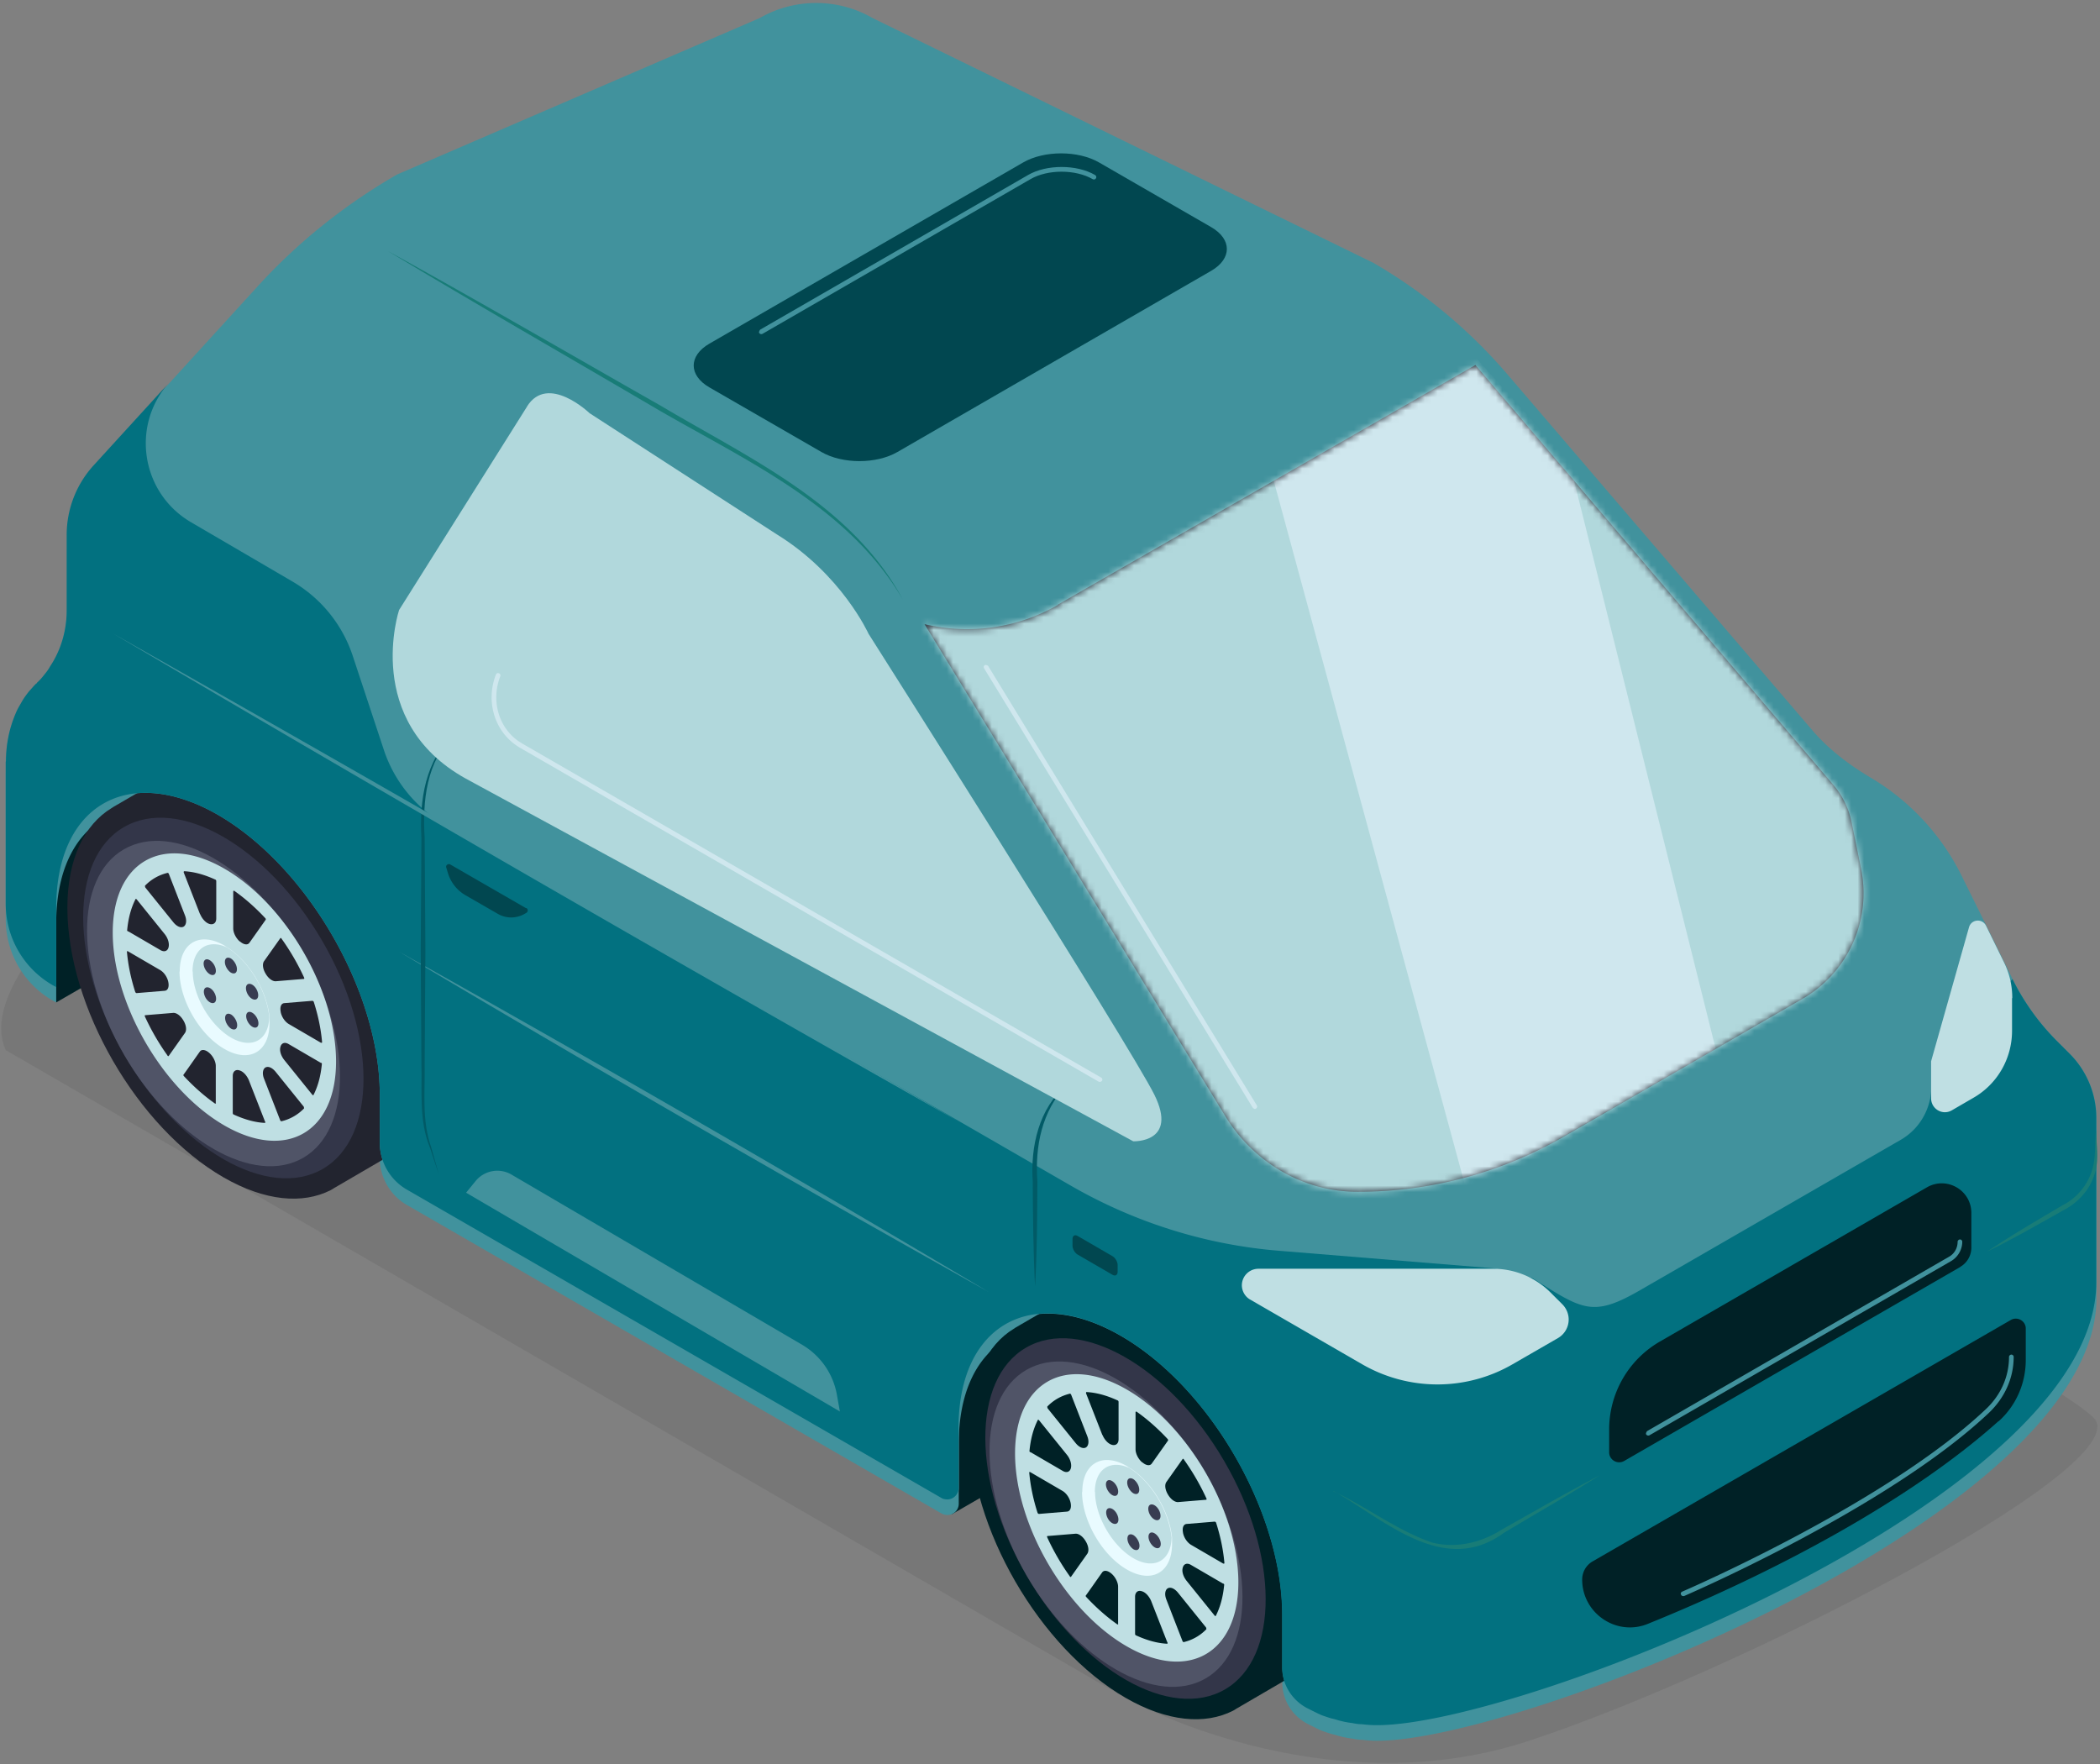 <svg width="325" height="273" viewBox="0 0 325 273" fill="none" xmlns="http://www.w3.org/2000/svg"><rect x="0" y="0" width="325" height="273" fill="#808080" stroke="none"/><path opacity=".15" d="m.888 162.516 173.34 100.296s30.384 17.1 62.316 6.624c31.932-10.512 92.016-41.292 87.84-49.536-4.176-8.28-241.488-131.544-241.488-131.544S-8.652 141.348.888 162.516Z" fill="#444"/><path d="M26.664 144.768 8.7 155.136l-2.556-7.92V113.7h39.6l145.944 95.004-44.352 25.632-112.608-79.992-8.064-9.576Z" fill="#002126"/><path d="M.888 119.532v22.752a14.5 14.5 0 0 0 7.272 12.564l.54.288V142.86c0-15.912 11.196-22.32 25.056-14.364 13.788 7.992 25.02 27.36 25.02 43.272v7.452c0 2.988 1.62 5.796 4.212 7.272l82.728 47.736s.288.144.468.18a1.75 1.75 0 0 0 2.196-1.728v-9.252c0-15.912 11.196-22.284 25.056-14.328 13.824 7.956 25.02 27.324 25.02 43.236v8.1c0 2.628 1.476 5.04 3.816 6.3 1.08.54 2.124 1.08 2.592 1.224.54.18 1.116.396 1.692.504.9.288 1.8.504 2.772.612.504.108 1.008.18 1.512.18a17.54 17.54 0 0 0 2.376.144c22.392 0 111.24-35.064 111.24-68.508v-25.488c0-3.708-1.476-7.236-4.068-9.864l-1.98-1.98a36.49 36.49 0 0 1-6.912-9.612l-4.068-8.28-3.852-7.776a36.362 36.362 0 0 0-14.112-15.192c-3.312-1.98-6.372-4.284-8.928-7.236L233.232 60.24a80.389 80.389 0 0 0-20.664-17.172L135.024 5.16c-5.364-3.096-12.06-3.096-17.424 0L61.44 29.388c-8.1 4.68-15.444 10.548-21.708 17.46l-13.464 14.76-11.7 12.852a15.982 15.982 0 0 0-4.176 10.8v10.908c0 3.312-.828 6.66-2.556 9.396-.252.468-.576.9-.936 1.332-.36.432-.72.828-1.116 1.224 0 .072-.072.108-.144.144-.396.396-.756.828-1.116 1.224-.36.468-.72.936-1.008 1.44-.252.432-.504.864-.756 1.332a15.685 15.685 0 0 0-1.764 7.236l-.108.036Z" fill="#41929D"/><path d="m156.912 205.644.144-.108s.072-.036.108-.072l16.344-9.504s.288-.18.432-.252l.288-.18c4.32-2.196 10.152-1.728 16.596 1.98 13.356 7.704 24.156 26.388 24.156 41.724 0 7.2-2.412 12.348-6.336 15.048-3.924 2.7-.36.252-.36.252-.252.144-.504.324-.756.468l-15.984 9.324s-.324.18-.468.288l-.252.144c-4.32 2.196-10.152 1.728-16.596-1.98-13.356-7.704-24.156-26.388-24.156-41.724 0-7.56 2.628-12.888 6.876-15.444l-.036.036Z" fill="#002126"/><path d="M189.59 261.449c8.434-4.915 8.374-20.736-.134-35.338-8.509-14.601-22.244-22.454-30.679-17.539-8.435 4.915-8.375 20.736.134 35.338s22.244 22.454 30.679 17.539Z" fill="#333649"/><path d="M186.615 259.741c7.61-4.435 7.555-18.711-.123-31.887-7.677-13.176-20.071-20.262-27.681-15.828-7.61 4.435-7.555 18.711.123 31.887 7.678 13.176 20.071 20.262 27.681 15.828Z" fill="#505467"/><path d="M186.604 255.783c6.665-3.884 6.615-16.391-.112-27.935s-17.583-17.753-24.248-13.869c-6.666 3.883-6.616 16.39.111 27.934 6.727 11.544 17.583 17.754 24.249 13.87Z" fill="#002126"/><path d="M157.092 224.94c0 10.98 7.74 24.336 17.28 29.844 9.54 5.508 17.28 1.08 17.28-9.9s-7.74-24.336-17.28-29.844c-9.54-5.508-17.28-1.08-17.28 9.9Zm2.34-.18s-.144-.144-.108-.216c.18-1.872.612-3.456 1.296-4.788 0-.072.108-.036.18.036l4.356 5.4c.504.648.72 1.44.576 2.016-.144.576-.648.792-1.26.432l-5.004-2.916-.036.036Zm0 3.06 5.004 2.916c.612.36 1.116 1.116 1.26 1.872.144.756-.072 1.296-.576 1.332l-4.356.36s-.144-.072-.18-.144c-.684-2.124-1.116-4.212-1.296-6.264 0-.072.036-.108.108-.072h.036Zm2.628-10.116a7.112 7.112 0 0 1 3.528-2.016c.072 0 .144.072.18.144l2.52 6.48c.288.756.18 1.44-.216 1.692-.432.252-1.044 0-1.584-.648l-4.356-5.4s-.072-.18-.036-.216l-.036-.036Zm18.648 36.504s0 .18-.072.18c-1.476-.072-3.096-.504-4.824-1.296-.072 0-.144-.144-.144-.216v-5.76c0-.684.432-1.044 1.008-.864.576.144 1.152.756 1.476 1.512l2.52 6.444h.036Zm-3.96-27.9c-.576-.504-1.008-1.332-1.008-2.016v-5.76s.072-.108.144-.072c1.692 1.188 3.312 2.628 4.824 4.248.072.072.072.18.072.216l-2.52 3.564c-.288.432-.9.324-1.476-.18h-.036Zm-3.672 25.02s-.072.108-.144.072c-1.692-1.188-3.312-2.628-4.824-4.248-.072-.072-.108-.18-.072-.216.324-.432 1.728-2.448 2.52-3.564.288-.432.9-.324 1.476.18s1.008 1.332 1.008 2.016v5.76h.036Zm-2.484-29.268-2.52-6.444s0-.18.072-.18c1.476.072 3.096.504 4.824 1.296.072 0 .144.144.144.216v5.796c0 .684-.432 1.008-1.008.864-.576-.144-1.152-.756-1.476-1.512l-.036-.036Zm12.6 3.78a36.648 36.648 0 0 1 3.528 6.084c.036.108 0 .18-.036.18l-4.356.36c-.504.036-1.152-.432-1.584-1.188-.432-.72-.54-1.512-.216-1.944l2.52-3.564s.108 0 .18.072h-.036Zm6.156 19.224s.144.144.108.216c-.18 1.872-.612 3.456-1.296 4.788 0 .072-.108.036-.18-.036l-4.356-5.4c-.504-.648-.756-1.44-.576-2.016.144-.576.648-.792 1.26-.432l5.004 2.916.036-.036Zm0-3.06-5.004-2.916c-.612-.36-1.116-1.116-1.26-1.872v-.036c-.144-.756.072-1.296.576-1.332l4.356-.36s.144.072.18.144c.684 2.124 1.116 4.212 1.296 6.264 0 .072-.036.108-.108.072l-.036.036Zm-2.628 10.116a7.112 7.112 0 0 1-3.528 2.016c-.072 0-.144-.072-.18-.144l-2.52-6.48c-.288-.756-.18-1.44.216-1.692.432-.252 1.044 0 1.584.648l4.356 5.4s.072.18.036.216l.036.036Zm-21.132-8.136a36.648 36.648 0 0 1-3.528-6.084c-.036-.108 0-.18.036-.18l4.356-.36c.504-.036 1.152.432 1.584 1.188.432.72.54 1.512.216 1.944l-2.52 3.564s-.108 0-.18-.072h.036Z" fill="#BFDFE3"/><path d="M167.46 230.916c0 4.392 3.096 9.792 6.948 11.988 3.852 2.232 6.984.468 6.984-3.996v-.936c-.396-3.924-2.952-8.352-6.228-10.584a2.685 2.685 0 0 0-.432-.252c-.108-.108-.216-.144-.288-.216-3.816-2.232-6.948-.468-6.948 3.996h-.036Z" fill="#E9FBFF"/><path d="M169.476 230.916c0 3.744 2.664 8.316 5.904 10.224 3.24 1.872 5.832.432 5.94-3.168-.396-3.924-2.952-8.352-6.228-10.584a2.685 2.685 0 0 0-.432-.252c-2.916-1.26-5.22.288-5.22 3.78h.036Z" fill="#BFDFE3"/><path d="M174.444 229.44c0 .612.432 1.332.936 1.656.54.288.936.072.936-.54s-.432-1.332-.936-1.656c-.54-.288-.936-.072-.936.54Zm3.744 3.384c-.468.036-.612.612-.36 1.296s.828 1.188 1.296 1.152c.468-.036.612-.612.36-1.296s-.828-1.188-1.296-1.152Zm.972 4.896c-.468-.576-1.044-.72-1.296-.36s-.108 1.116.36 1.692c.468.576 1.044.72 1.296.36s.108-1.116-.36-1.692Zm-2.808 1.512c0-.612-.432-1.332-.936-1.656-.54-.288-.936-.072-.936.54s.432 1.332.936 1.656c.54.288.936.072.936-.54Zm-3.744-3.384c.468-.036.612-.612.36-1.296s-.828-1.188-1.296-1.152c-.468.036-.612.612-.36 1.296s.828 1.188 1.296 1.152Zm-.972-4.896c.468.576 1.044.72 1.296.36s.108-1.116-.36-1.692c-.468-.576-1.044-.72-1.296-.36s-.108 1.116.36 1.692Z" fill="#383C51"/><path d="m17.268 125.076.144-.108s.072-.036.108-.072l16.344-9.504s.288-.18.432-.252l.288-.18c4.32-2.196 10.152-1.728 16.596 1.98 13.356 7.704 24.156 26.388 24.156 41.724 0 7.2-2.412 12.348-6.336 15.048-3.924 2.7-.36.252-.36.252-.252.144-.504.324-.756.468L51.9 183.756s-.324.18-.468.288l-.252.144c-4.32 2.196-10.152 1.728-16.596-1.98-13.356-7.704-24.156-26.388-24.156-41.724 0-7.56 2.628-12.888 6.876-15.444l-.036.036Z" fill="#22242F"/><path d="M49.972 180.893c8.434-4.915 8.374-20.737-.134-35.338-8.509-14.602-22.244-22.455-30.679-17.54-8.434 4.915-8.374 20.737.134 35.338 8.509 14.602 22.244 22.455 30.679 17.54Z" fill="#333649"/><path d="M46.948 179.171c7.61-4.435 7.555-18.711-.123-31.887-7.677-13.176-20.07-20.262-27.68-15.827-7.61 4.434-7.556 18.71.122 31.886 7.678 13.176 20.07 20.262 27.681 15.828Z" fill="#505467"/><path d="M46.919 175.244c6.665-3.884 6.615-16.391-.112-27.934-6.727-11.544-17.583-17.754-24.248-13.87-6.666 3.884-6.616 16.391.111 27.935 6.727 11.543 17.583 17.753 24.249 13.869Z" fill="#22242F"/><path d="M17.448 144.336c0 10.98 7.74 24.336 17.28 29.844 9.54 5.508 17.28 1.08 17.28-9.9s-7.74-24.336-17.28-29.844c-9.54-5.508-17.28-1.08-17.28 9.9Zm2.34-.18s-.144-.144-.108-.216c.18-1.872.612-3.456 1.296-4.788 0-.072.108-.036.18.036l4.356 5.4c.504.648.72 1.44.576 2.016-.144.576-.648.792-1.26.432l-5.004-2.916-.036.036Zm0 3.06 5.004 2.916c.612.36 1.116 1.116 1.26 1.872.144.756-.072 1.296-.576 1.332l-4.356.36s-.144-.072-.18-.144c-.684-2.124-1.116-4.212-1.296-6.264 0-.072.036-.108.108-.072h.036Zm2.628-10.116a7.112 7.112 0 0 1 3.528-2.016c.072 0 .144.072.18.144l2.52 6.48c.288.756.18 1.44-.216 1.692-.432.252-1.044 0-1.584-.648l-4.356-5.4s-.072-.18-.036-.216l-.036-.036Zm18.648 36.504s0 .18-.072.18c-1.476-.072-3.096-.504-4.824-1.296-.072 0-.144-.144-.144-.216v-5.76c0-.684.432-1.044 1.008-.864.576.144 1.152.756 1.476 1.512l2.52 6.444h.036Zm-3.96-27.9c-.576-.504-1.008-1.332-1.008-2.016v-5.76s.072-.108.144-.072c1.692 1.188 3.312 2.628 4.824 4.248.072.072.072.18.072.216l-2.52 3.564c-.288.432-.9.324-1.476-.18h-.036Zm-3.672 25.02s-.072.108-.144.072c-1.692-1.188-3.312-2.628-4.824-4.248-.072-.072-.108-.18-.072-.216.324-.432 1.728-2.448 2.52-3.564.288-.432.9-.324 1.476.18s1.008 1.332 1.008 2.016v5.76h.036Zm-2.484-29.268-2.52-6.444s0-.18.072-.18c1.476.072 3.096.504 4.824 1.296.072 0 .144.144.144.216v5.796c0 .684-.432 1.008-1.008.864-.576-.144-1.152-.756-1.476-1.512l-.036-.036Zm12.6 3.78a36.648 36.648 0 0 1 3.528 6.084c.036.108 0 .18-.036.18l-4.356.36c-.504.036-1.152-.432-1.584-1.188-.432-.72-.54-1.512-.216-1.944l2.52-3.564s.108 0 .18.072h-.036Zm6.156 19.224s.144.144.108.216c-.18 1.872-.612 3.456-1.296 4.788 0 .072-.108.036-.18-.036l-4.356-5.4c-.504-.648-.756-1.44-.576-2.016.144-.576.648-.792 1.26-.432l5.004 2.916.036-.036Zm0-3.06-5.004-2.916c-.612-.36-1.116-1.116-1.26-1.872v-.036c-.144-.756.072-1.296.576-1.332l4.356-.36s.144.072.18.144c.684 2.124 1.116 4.212 1.296 6.264 0 .072-.036.108-.108.072l-.036.036Zm-2.628 10.116a7.112 7.112 0 0 1-3.528 2.016c-.072 0-.144-.072-.18-.144l-2.52-6.48c-.288-.756-.18-1.44.216-1.692.432-.252 1.044 0 1.584.648l4.356 5.4s.072.18.036.216l.036.036Zm-21.132-8.136a36.648 36.648 0 0 1-3.528-6.084c-.036-.108 0-.18.036-.18l4.356-.36c.504-.036 1.152.432 1.584 1.188.432.72.54 1.512.216 1.944l-2.52 3.564s-.108 0-.18-.072h.036Z" fill="#BFDFE3"/><path d="M27.78 150.348c0 4.392 3.096 9.792 6.948 11.988 3.852 2.232 6.984.468 6.984-3.996v-.936c-.396-3.924-2.952-8.352-6.228-10.584a2.685 2.685 0 0 0-.432-.252c-.108-.108-.216-.144-.288-.216-3.816-2.232-6.948-.468-6.948 3.996h-.036Z" fill="#E9FBFF"/><path d="M29.832 150.348c0 3.744 2.664 8.316 5.904 10.224 3.24 1.872 5.832.432 5.94-3.168-.396-3.924-2.952-8.352-6.228-10.584a2.685 2.685 0 0 0-.432-.252c-2.916-1.26-5.22.288-5.22 3.78h.036Z" fill="#BFDFE3"/><path d="M34.8 148.872c0 .612.432 1.332.936 1.656.54.288.936.072.936-.54s-.432-1.332-.936-1.656c-.54-.288-.936-.072-.936.54Zm3.744 3.384c-.468.036-.612.612-.36 1.296s.828 1.188 1.296 1.152c.468-.036.612-.612.36-1.296s-.828-1.188-1.296-1.152Zm.972 4.896c-.468-.576-1.044-.72-1.296-.36s-.108 1.116.36 1.692c.468.576 1.044.72 1.296.36s.108-1.116-.36-1.692Zm-2.808 1.512c0-.612-.432-1.332-.936-1.656-.54-.288-.936-.072-.936.54s.432 1.332.936 1.656c.54.288.936.072.936-.54Zm-3.744-3.42c.468-.036.612-.612.36-1.296s-.828-1.188-1.296-1.152c-.468.036-.612.612-.36 1.296s.828 1.188 1.296 1.152Zm-.972-4.896c.468.576 1.044.72 1.296.36s.108-1.116-.36-1.692c-.468-.576-1.044-.72-1.296-.36s-.108 1.116.36 1.692Z" fill="#383C51"/><path d="M.888 117.156v22.752a14.5 14.5 0 0 0 7.272 12.564l.54.288v-12.276c0-15.912 11.196-22.32 25.056-14.364 13.788 7.992 25.02 27.36 25.02 43.272v7.452c0 2.988 1.62 5.796 4.212 7.272l82.728 47.736s.288.144.468.18a1.75 1.75 0 0 0 2.196-1.728v-9.252c0-15.912 11.196-22.284 25.056-14.328 13.824 7.956 25.02 27.324 25.02 43.236v8.1c0 2.628 1.476 5.04 3.816 6.3 1.08.54 2.124 1.08 2.592 1.224.54.18 1.116.396 1.692.504.9.288 1.8.504 2.772.612.504.108 1.008.18 1.512.18a17.54 17.54 0 0 0 2.376.144c22.392 0 111.24-35.064 111.24-68.508v-25.488c0-3.708-1.476-7.236-4.068-9.864l-1.98-1.98a36.49 36.49 0 0 1-6.912-9.612l-4.068-8.28-3.852-7.776a36.362 36.362 0 0 0-14.112-15.192c-3.312-1.98-6.372-4.284-8.928-7.236l-47.304-55.224a80.389 80.389 0 0 0-20.664-17.172L135.024 2.784c-5.364-3.096-12.06-3.096-17.424 0L61.44 27.012c-8.1 4.68-15.444 10.548-21.708 17.46l-13.464 14.76-11.7 12.852a15.982 15.982 0 0 0-4.176 10.8v10.908c0 3.312-.828 6.66-2.556 9.396-.252.468-.576.9-.936 1.332-.36.432-.72.828-1.116 1.224 0 .072-.072.108-.144.144-.396.396-.756.828-1.116 1.224-.36.468-.72.936-1.008 1.44-.252.432-.504.864-.756 1.332a15.685 15.685 0 0 0-1.764 7.236l-.108.036Z" fill="#41929D"/><path d="M.888 117.912v21.996a14.5 14.5 0 0 0 7.272 12.564l.54.288v-12.276c0-15.912 11.196-22.32 25.056-14.364 13.788 7.992 25.02 27.36 25.02 43.272v7.452a8.364 8.364 0 0 0 4.212 7.272l82.692 47.7s.288.18.468.18a1.75 1.75 0 0 0 2.196-1.728v-9.252c0-15.912 11.196-22.284 25.056-14.328 13.824 7.956 25.02 27.324 25.02 43.236v8.1c0 2.628 1.476 5.04 3.816 6.3 1.08.54 2.124 1.08 2.592 1.224.54.18 1.116.396 1.692.504.9.288 1.8.504 2.772.612.504.108 1.008.18 1.512.18a17.54 17.54 0 0 0 2.376.144c22.392 0 111.24-35.064 111.24-68.508v-25.488c0-3.708-1.476-7.236-4.068-9.864l-1.98-1.98a36.49 36.49 0 0 1-6.912-9.612l-12.564 12.672v3.96c0 3.384-1.8 6.552-4.752 8.244l-40.248 23.22c-7.452 4.32-8.964 3.06-16.704-1.8l-6.084-1.548-33.012-2.7c-11.376-.9-22.392-4.356-32.292-10.044l-97.092-56.016a20.839 20.839 0 0 1-9.324-11.52L54.6 101.532a20.913 20.913 0 0 0-9.252-11.484L29.58 80.832c-7.776-4.536-9.36-15.048-3.384-21.636l-11.7 12.816a15.982 15.982 0 0 0-4.176 10.8v11.664c0 3.096-.864 6.084-2.556 8.64-.252.468-.576.9-.936 1.332a8.804 8.804 0 0 1-1.116 1.224c0 .072-.072.108-.144.144-.396.396-.756.828-1.116 1.224-.36.468-.72.936-1.008 1.44-.252.432-.504.864-.756 1.332a18.871 18.871 0 0 0-1.764 7.956l-.036.144Z" fill="#027180"/><path d="m81.42 140.556-11.736-6.768c-.324-.18-.756.108-.612.504l.252.828a5.95 5.95 0 0 0 2.7 3.42l5.004 2.88a4.128 4.128 0 0 0 4.176 0l.252-.144a.439.439 0 0 0 0-.756l-.036.036Z" fill="#014750"/><path d="M60.036 38.856c13.86 8.352 27.9 16.38 41.868 24.588 13.896 8.028 29.34 14.94 37.8 29.304-7.956-14.724-23.688-21.78-37.44-29.952-14.076-7.992-28.044-16.128-42.228-23.94Zm146.34 191.88c8.028 4.572 17.1 13.284 26.388 6.48l4.968-2.952a343.778 343.778 0 0 0 9.9-5.976c-3.42 1.8-6.804 3.672-10.152 5.58l-5.04 2.844c-3.24 2.052-7.056 2.952-10.8 2.016-5.364-1.836-10.116-5.508-15.3-7.956l.036-.036Zm101.16-37.044c4.14-2.016 8.1-4.32 12.096-6.552 2.052-1.116 3.78-3.06 4.5-5.328.792-2.304.288-4.644.252-6.912-.216 2.268.036 4.644-.792 6.732-.792 2.088-2.34 3.852-4.32 4.86-3.96 2.34-7.92 4.644-11.736 7.2Z" fill="#187C77"/><path d="M153.024 199.956c-30.204-17.964-60.588-35.532-91.26-52.668a3966.378 3966.378 0 0 0 91.26 52.668Zm-23.076 18.468-57.816-33.84 1.44-1.764a4.341 4.341 0 0 1 5.58-1.044l45 26.352a11.246 11.246 0 0 1 5.364 7.704l.468 2.628-.036-.036Z" fill="#41929D"/><path d="M70.332 113.556c-4.572 4.068-5.436 10.404-5.112 16.164l-.108 17.46.108 17.46c.108 4.32-.396 8.856 1.332 12.996l1.368 4.14-1.188-4.212c-1.476-4.176-.936-8.568-1.008-12.924l.108-17.46-.108-17.46c-.36-5.796.252-11.88 4.608-16.164Zm94.716 54.36c-4.284 3.636-5.58 9.54-5.22 14.904.036 5.4.072 10.8.36 16.236.324-5.4.324-10.8.36-16.236-.396-5.4.684-10.836 4.5-14.904Z" fill="#015A66"/><path d="M148.344 173.568A8272.465 8272.465 0 0 0 17.484 98.04a8272.465 8272.465 0 0 0 130.86 75.528Z" fill="#41929D"/><path d="M242.772 204.204c0-.864-.36-1.728-.972-2.34l-1.836-1.836a12.56 12.56 0 0 0-8.892-3.672h-36.324a2.566 2.566 0 0 0-2.556 2.556c0 .9.504 1.764 1.26 2.196l17.388 10.044c7.2 4.14 16.056 4.14 23.22 0l7.056-4.068a3.327 3.327 0 0 0 1.656-2.844v-.036Zm68.616-49.716v5.04c0 4.284-2.268 8.244-5.976 10.368l-3.348 1.944c-1.44.828-3.204-.216-3.204-1.872v-5.724l5.868-20.736c.36-1.26 2.052-1.404 2.628-.252l2.772 5.652a12.412 12.412 0 0 1 1.296 5.544l-.036.036Z" fill="#BFDFE3"/><path d="m303.396 196.068-52.02 30.024c-1.044.612-2.34-.144-2.34-1.332v-3.528c0-5.616 2.988-10.8 7.848-13.608l41.328-23.868c3.06-1.764 6.876.432 6.876 3.96v5.364a3.432 3.432 0 0 1-1.728 2.988h.036Zm5.904 23.868c-13.788 12.348-34.92 23.544-54.324 31.392-4.824 1.944-10.116-1.656-10.116-6.876 0-1.152.612-2.232 1.62-2.808l64.728-37.368c1.008-.576 2.304.144 2.304 1.332v4.86c0 3.636-1.512 7.092-4.212 9.504v-.036Z" fill="#002126"/><path d="M260.484 247.008h.144c.324-.144 31.572-13.608 47.196-28.368 2.448-2.34 3.816-5.4 3.816-8.64a.36.36 0 0 0-.36-.36c-.18 0-.36.18-.36.36 0 3.024-1.26 5.904-3.6 8.1-15.516 14.652-46.656 28.08-46.98 28.224-.18.072-.288.288-.18.468.072.144.18.216.324.216Zm-5.4-24.84s.144 0 .18-.036l46.692-26.964c1.044-.612 1.728-1.764 1.728-2.988a.36.36 0 0 0-.36-.36c-.18 0-.36.18-.36.36 0 .972-.504 1.872-1.368 2.34l-46.692 26.964s-.252.324-.144.504c.072.108.18.18.324.18Z" fill="#41929D"/><path d="m166.776 191.28 5.4 3.132c.432.252.792.864.792 1.368v1.044c0 .504-.36.72-.792.468l-5.4-3.132c-.432-.252-.792-.864-.792-1.368v-1.044c0-.504.36-.72.792-.468Z" fill="#014750"/><path d="m163.716 93.576 64.62-37.08 55.404 64.98a12.89 12.89 0 0 1 2.808 5.76l1.476 7.236c1.62 7.92-2.016 16.02-9.036 20.088l-36.972 21.348a63.576 63.576 0 0 1-31.824 8.532h-.144c-8.352 0-16.056-4.572-20.412-11.7L143.088 96.6a28.31 28.31 0 0 0 20.664-2.988l-.036-.036Z" fill="#22242F"/><mask id="a" style="mask-type:luminance" maskUnits="userSpaceOnUse" x="143" y="56" width="146" height="129"><path d="m163.716 93.576 64.62-37.08 55.404 64.98a12.89 12.89 0 0 1 2.808 5.76l1.476 7.236c1.62 7.92-2.016 16.02-9.036 20.088l-36.972 21.348a63.576 63.576 0 0 1-31.824 8.532h-.144c-8.352 0-16.056-4.572-20.412-11.7L143.088 96.6a28.31 28.31 0 0 0 20.664-2.988l-.036-.036Z" fill="#fff"/></mask><g mask="url(#a)"><path d="m207.708 44.4 59.22 68.184-19.98-4.68-70.956-40.968L207.708 44.4Z" fill="#fff"/><path d="m175.992 66.936 70.956 40.968 2.592.72 6.66 7.488-16.236-4.716-70.956-40.932 6.984-3.528Z" fill="#454964"/><path d="m178.404 44.256 2.16 26.352A29.477 29.477 0 0 0 195.18 93.72l40.968 23.652-39.204 22.644-40.968-23.652c-8.388-4.824-13.824-13.464-14.616-23.112l-1.944-23.832c-.504-6.156 2.592-12.024 7.92-15.12l23.904-13.824c3.06-1.764 6.876.252 7.164 3.744v.036Z" fill="#2A2C3C"/><path d="m126.132 74.46 2.16 26.352a29.477 29.477 0 0 0 14.616 23.112l40.968 23.652-39.204 22.644-40.968-23.652a29.3 29.3 0 0 1-14.616-23.112l-1.944-23.832c-.504-6.156 2.592-12.024 7.92-15.12l23.904-13.824c3.06-1.764 6.876.252 7.164 3.744v.036Z" fill="#2A2C3C"/><path d="M154.5 157.044c.288.216 1.728 1.26 2.052 1.512.72.576 1.98 1.188 3.78 1.188 1.584 0 3.636-.504 6.192-1.98 8.604-4.968 18.108-18.432 21.204-30.024 1.836-6.876 1.188-11.916-1.8-14.22-.252-.18-1.728-1.26-2.052-1.512-1.404-1.08-4.536-2.376-9.972.756-8.604 4.968-18.108 18.432-21.204 30.024-1.836 6.876-1.188 11.916 1.8 14.22v.036Zm16.956-10.944c1.224-3.636 2.412-6.696 3.528-9.18a24.044 24.044 0 0 1 6.912-8.82c-2.16 6.3-6.048 12.888-10.44 18.036v-.036Zm-8.172-13.788c3.996-6.66 9.252-12.564 14.184-15.408 1.8-1.044 3.384-1.584 4.644-1.584.252 0 .504.072.72.108.036.072.072.108.108.18 1.152 2.412 0 5.328-2.268 6.66l-17.388 10.044Zm-5.616 12.78c.36-1.368.828-2.736 1.368-4.14.144-.144.684-.216 1.26-.288 1.512-.108 2.916.972 3.024 2.448v.36c-.288 2.7-.936 6.264-2.16 11.016-1.404.576-2.592.756-3.564.576-1.692 0-1.08-5.58.108-10.008l-.036.036Z" fill="#454964"/><path d="M142.404 163.2c13.32-17.928 33.66-33.624 61.056-47.088 16.956-8.352 43.272.936 59.076-22.5l37.512 38.7c2.196 40.248-29.844 53.1-105.48 61.956l-47.448-12.096-4.716-18.972Z" fill="#333649"/><path d="m224.7 54.012-87.156 44.064 54.18 85.068s8.352 13.104 38.736 5.652l57.996-33.444s8.712-19.8 1.332-29.952c-7.38-10.152-62.136-70.884-62.136-70.884l-2.952-.504Z" fill="#B1D8DC"/><path d="m243.6 74.388 21.924 87.948-38.52 22.104-29.88-110.052 31.212-17.892L243.6 74.388Z" fill="#CFE7EE"/></g><path d="M76.776 74.676c1.656-3.636 4.932-6.408 8.892-6.984 2.52-.36 5.184.072 7.56 1.44l14.904 8.604a80.992 80.992 0 0 1 28.656 27.936l38.412 62.856c1.368 2.232-1.152 4.824-3.42 3.528-25.92-14.94-101.484-58.536-101.484-58.536a5.92 5.92 0 0 1-.792-.504c-3.708-2.628-4.932-7.596-3.312-11.844 2.52-6.588 8.352-21.636 10.548-26.496h.036Z" fill="#22242F"/><mask id="b" style="mask-type:luminance" maskUnits="userSpaceOnUse" x="65" y="67" width="111" height="106"><path d="M76.776 74.676c1.656-3.636 4.932-6.408 8.892-6.984 2.52-.36 5.184.072 7.56 1.44l14.904 8.604a80.992 80.992 0 0 1 28.656 27.936l38.412 62.856c1.368 2.232-1.152 4.824-3.42 3.528-25.92-14.94-101.484-58.536-101.484-58.536a5.92 5.92 0 0 1-.792-.504c-3.708-2.628-4.932-7.596-3.312-11.844 2.52-6.588 8.352-21.636 10.548-26.496h.036Z" fill="#fff"/></mask><g mask="url(#b)"><path d="m175.992 66.936 70.956 40.968 2.592.72 6.66 7.488-16.236-4.716-70.956-40.932 6.984-3.528Z" fill="#454964"/><path d="m178.404 44.256 2.16 26.352A29.477 29.477 0 0 0 195.18 93.72l40.968 23.652-39.204 22.644-40.968-23.652c-8.388-4.824-13.824-13.464-14.616-23.112l-1.944-23.832c-.504-6.156 2.592-12.024 7.92-15.12l23.904-13.824c3.06-1.764 6.876.252 7.164 3.744v.036Z" fill="#2A2C3C"/><path d="m126.132 74.46 2.16 26.352a29.477 29.477 0 0 0 14.616 23.112l40.968 23.652-39.204 22.644-40.968-23.652a29.3 29.3 0 0 1-14.616-23.112l-1.944-23.832c-.504-6.156 2.592-12.024 7.92-15.12l23.904-13.824c3.06-1.764 6.876.252 7.164 3.744v.036Z" fill="#2A2C3C"/><path d="M154.5 157.044c.288.216 1.728 1.26 2.052 1.512.72.576 1.98 1.188 3.78 1.188 1.584 0 3.636-.504 6.192-1.98 8.604-4.968 18.108-18.432 21.204-30.024 1.836-6.876 1.188-11.916-1.8-14.22-.252-.18-1.728-1.26-2.052-1.512-1.404-1.08-4.536-2.376-9.972.756-8.604 4.968-18.108 18.432-21.204 30.024-1.836 6.876-1.188 11.916 1.8 14.22v.036Zm16.956-10.944c1.224-3.636 2.412-6.696 3.528-9.18a24.044 24.044 0 0 1 6.912-8.82c-2.16 6.3-6.048 12.888-10.44 18.036v-.036Zm-8.172-13.788c3.996-6.66 9.252-12.564 14.184-15.408 1.8-1.044 3.384-1.584 4.644-1.584.252 0 .504.072.72.108.036.072.072.108.108.18 1.152 2.412 0 5.328-2.268 6.66l-17.388 10.044Zm-5.616 12.78c.36-1.368.828-2.736 1.368-4.14.144-.144.684-.216 1.26-.288 1.512-.108 2.916.972 3.024 2.448v.36c-.288 2.7-.936 6.264-2.16 11.016-1.404.576-2.592.756-3.564.576-1.692 0-1.08-5.58.108-10.008l-.036.036Z" fill="#454964"/><path d="M142.404 163.2c13.32-17.928 33.66-33.624 61.056-47.088 16.956-8.352 43.272.936 59.076-22.5l37.512 38.7c2.196 40.248-29.844 53.1-105.48 61.956l-47.448-12.096-4.716-18.972Z" fill="#333649"/></g><path d="M69.54 113.016c-3.708-2.628-4.932-7.596-3.312-11.844 2.52-6.588 8.352-21.636 10.548-26.496 1.656-3.636 4.932-6.408 8.892-6.984.972-.144 1.98-.108 2.952 0l-18.252 45.864a5.92 5.92 0 0 1-.792-.504l-.036-.036Zm99.288 45.072 6.408 10.476c1.368 2.232-1.152 4.824-3.42 3.528-2.016-1.152-4.392-2.52-6.948-3.996l3.96-9.972v-.036Z" fill="#333649"/><path d="M81.6 62.868 61.764 94.404s-5.724 17.208 10.332 26.1l103.284 56.124s6.984.288 3.276-7.2-44.244-71.352-44.244-71.352-4.14-9.18-14.184-15.372l-28.98-18.756s-6.444-6.192-9.684-1.044l.036-.036Z" fill="#B1D8DC"/><path d="M194.208 171.624s.144 0 .18-.072c.18-.108.216-.324.108-.504l-41.58-68.004s-.324-.216-.504-.108-.216.324-.108.504l41.58 68.004s.18.18.324.18Zm-23.976-4.176s.252-.072.324-.18c.108-.18.036-.396-.144-.504-22.86-13.176-89.532-51.66-89.532-51.66-.216-.144-.468-.288-.684-.432-3.06-2.16-4.212-6.3-2.772-10.008a.346.346 0 0 0-.216-.468.346.346 0 0 0-.468.216c-1.548 4.032-.288 8.496 3.06 10.872.252.18.468.324.72.468 0 0 66.672 38.484 89.532 51.66.072 0 .108.036.18.036Z" fill="#CFE7EE"/><path d="M187.44 41.916 138.876 69.96c-3.24 1.872-8.496 1.872-11.736 0l-17.352-10.008c-3.24-1.872-3.24-4.896 0-6.768l48.564-28.044c3.24-1.872 8.496-1.872 11.736 0l17.352 10.008c3.24 1.872 3.24 4.896 0 6.768Z" fill="#014750"/><path d="M117.816 51.708s.144 0 .18-.036l41.472-23.94c2.664-1.548 6.984-1.548 9.648 0 .18.108.396.036.504-.144.108-.18.036-.396-.144-.504-2.844-1.656-7.524-1.656-10.368 0l-41.472 23.94s-.252.324-.144.504c.072.108.18.18.324.18Z" fill="#41929D"/></svg>
